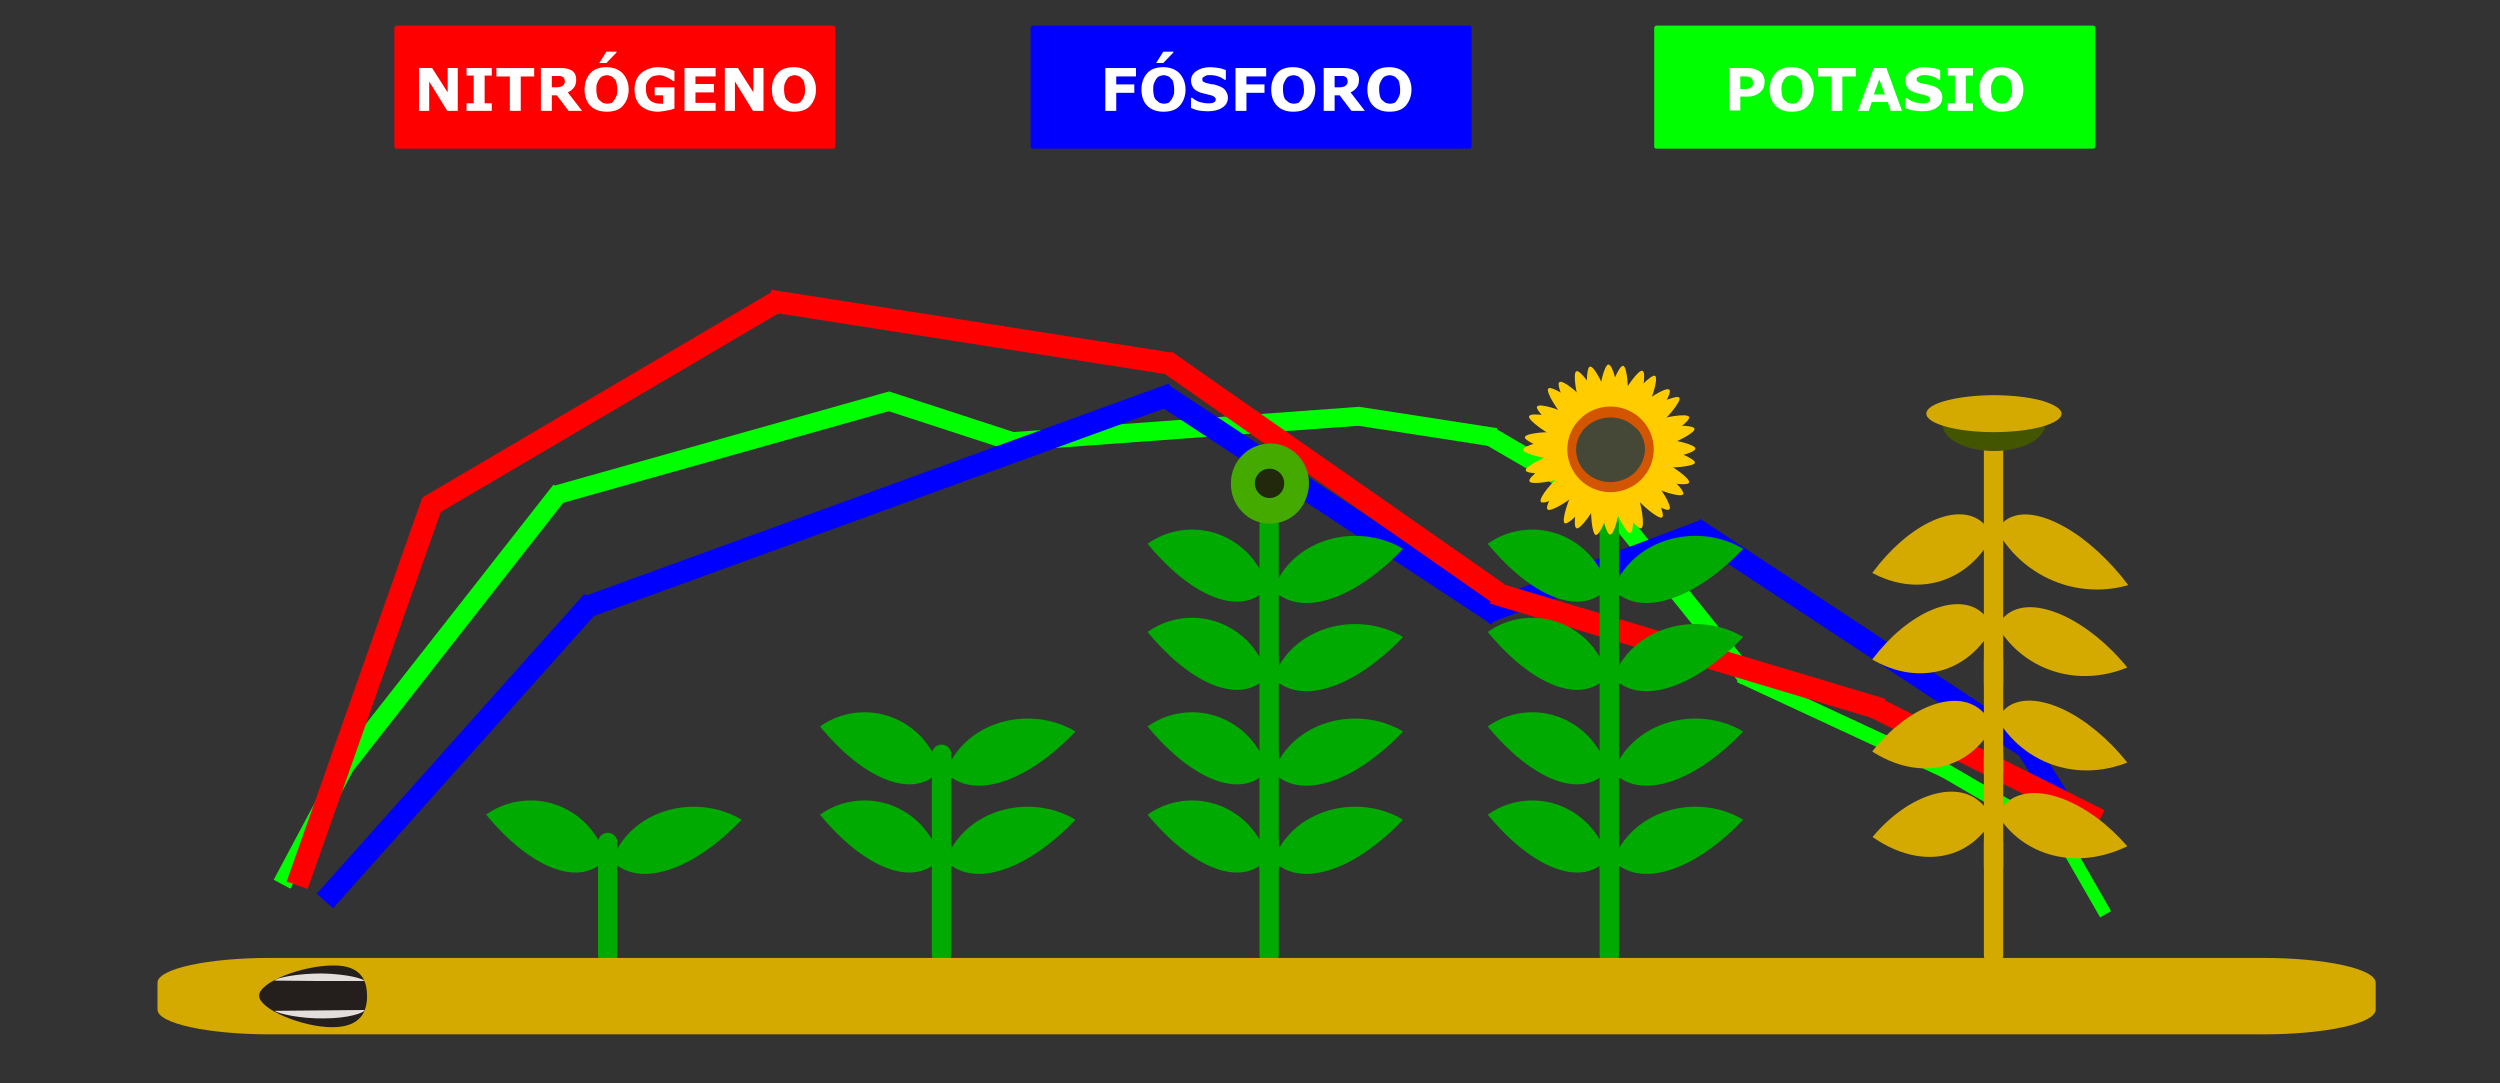 <?xml version="1.0" encoding="utf-8"?>
<!-- Generator: Adobe Illustrator 22.0.0, SVG Export Plug-In . SVG Version: 6.00 Build 0)  -->
<svg version="1.1" id="Capa_1" xmlns="http://www.w3.org/2000/svg" xmlns:xlink="http://www.w3.org/1999/xlink" x="0px" y="0px"
	 viewBox="0 0 595.3 257.9" style="enable-background:new 0 0 595.3 257.9;" xml:space="preserve">
<rect x="0" y="0" width="595.3" height="257.9" fill="#333333" stroke="none"/>
<style type="text/css">
	.st0{fill:#00FF00;}
	.st1{fill:#0000FF;}
	.st2{fill:#FF0000;}
	.st3{clip-path:url(#SVGID_2_);}
	.st4{clip-path:url(#SVGID_4_);}
	.st5{clip-path:url(#SVGID_6_);fill:#D4AA00;}
	.st6{clip-path:url(#SVGID_8_);}
	.st7{clip-path:url(#SVGID_10_);}
	.st8{clip-path:url(#SVGID_12_);fill:#D4AA00;}
	.st9{fill:#D4AA00;}
	.st10{clip-path:url(#SVGID_14_);}
	.st11{clip-path:url(#SVGID_16_);}
	.st12{clip-path:url(#SVGID_18_);fill:#D4AA00;}
	.st13{clip-path:url(#SVGID_20_);}
	.st14{clip-path:url(#SVGID_22_);}
	.st15{clip-path:url(#SVGID_24_);fill:#D4AA00;}
	.st16{clip-path:url(#SVGID_26_);}
	.st17{clip-path:url(#SVGID_28_);}
	.st18{clip-path:url(#SVGID_30_);fill:#D4AA00;}
	.st19{clip-path:url(#SVGID_32_);}
	.st20{clip-path:url(#SVGID_34_);}
	.st21{clip-path:url(#SVGID_36_);fill:#D4AA00;}
	.st22{clip-path:url(#SVGID_38_);}
	.st23{clip-path:url(#SVGID_40_);}
	.st24{clip-path:url(#SVGID_42_);fill:#D4AA00;}
	.st25{clip-path:url(#SVGID_44_);}
	.st26{clip-path:url(#SVGID_46_);}
	.st27{clip-path:url(#SVGID_48_);fill:#D4AA00;}
	.st28{clip-path:url(#SVGID_50_);}
	.st29{clip-path:url(#SVGID_52_);}
	.st30{clip-path:url(#SVGID_54_);fill:#00AA00;}
	.st31{clip-path:url(#SVGID_56_);}
	.st32{clip-path:url(#SVGID_58_);}
	.st33{clip-path:url(#SVGID_60_);fill:#00AA00;}
	.st34{fill:#00AA00;}
	.st35{clip-path:url(#SVGID_62_);}
	.st36{clip-path:url(#SVGID_64_);}
	.st37{clip-path:url(#SVGID_66_);fill:#00AA00;}
	.st38{clip-path:url(#SVGID_68_);}
	.st39{clip-path:url(#SVGID_70_);}
	.st40{clip-path:url(#SVGID_72_);fill:#00AA00;}
	.st41{clip-path:url(#SVGID_74_);}
	.st42{clip-path:url(#SVGID_76_);}
	.st43{clip-path:url(#SVGID_78_);fill:#00AA00;}
	.st44{clip-path:url(#SVGID_80_);}
	.st45{clip-path:url(#SVGID_82_);}
	.st46{clip-path:url(#SVGID_84_);fill:#00AA00;}
	.st47{clip-path:url(#SVGID_86_);}
	.st48{clip-path:url(#SVGID_88_);}
	.st49{clip-path:url(#SVGID_90_);fill:#00AA00;}
	.st50{clip-path:url(#SVGID_92_);}
	.st51{clip-path:url(#SVGID_94_);}
	.st52{clip-path:url(#SVGID_96_);fill:#00AA00;}
	.st53{clip-path:url(#SVGID_98_);}
	.st54{clip-path:url(#SVGID_100_);}
	.st55{clip-path:url(#SVGID_102_);fill:#00AA00;}
	.st56{clip-path:url(#SVGID_104_);}
	.st57{clip-path:url(#SVGID_106_);}
	.st58{clip-path:url(#SVGID_108_);fill:#00AA00;}
	.st59{clip-path:url(#SVGID_110_);}
	.st60{clip-path:url(#SVGID_112_);}
	.st61{clip-path:url(#SVGID_114_);fill:#00AA00;}
	.st62{clip-path:url(#SVGID_116_);}
	.st63{clip-path:url(#SVGID_118_);}
	.st64{clip-path:url(#SVGID_120_);fill:#00AA00;}
	.st65{clip-path:url(#SVGID_122_);}
	.st66{clip-path:url(#SVGID_124_);}
	.st67{clip-path:url(#SVGID_126_);fill:#00AA00;}
	.st68{clip-path:url(#SVGID_128_);}
	.st69{clip-path:url(#SVGID_130_);}
	.st70{clip-path:url(#SVGID_132_);fill:#00AA00;}
	.st71{clip-path:url(#SVGID_134_);}
	.st72{clip-path:url(#SVGID_136_);}
	.st73{clip-path:url(#SVGID_138_);fill:#00AA00;}
	.st74{clip-path:url(#SVGID_140_);}
	.st75{clip-path:url(#SVGID_142_);}
	.st76{clip-path:url(#SVGID_144_);fill:#00AA00;}
	.st77{clip-path:url(#SVGID_146_);}
	.st78{clip-path:url(#SVGID_148_);}
	.st79{clip-path:url(#SVGID_150_);fill:#00AA00;}
	.st80{clip-path:url(#SVGID_152_);}
	.st81{clip-path:url(#SVGID_154_);}
	.st82{clip-path:url(#SVGID_156_);fill:#00AA00;}
	.st83{clip-path:url(#SVGID_158_);}
	.st84{clip-path:url(#SVGID_160_);}
	.st85{clip-path:url(#SVGID_162_);fill:#00AA00;}
	.st86{clip-path:url(#SVGID_164_);}
	.st87{clip-path:url(#SVGID_166_);}
	.st88{clip-path:url(#SVGID_168_);fill:#00AA00;}
	.st89{clip-path:url(#SVGID_170_);}
	.st90{clip-path:url(#SVGID_172_);}
	.st91{clip-path:url(#SVGID_174_);fill:#00AA00;}
	.st92{clip-path:url(#SVGID_176_);}
	.st93{clip-path:url(#SVGID_178_);}
	.st94{clip-path:url(#SVGID_180_);fill:#00AA00;}
	.st95{fill:#44AA00;}
	.st96{fill:#22280B;}
	.st97{fill:#FFCC00;}
	.st98{fill:#D45500;}
	.st99{fill:#454837;}
	.st100{fill:#241F1C;}
	.st101{fill:#E3DEDB;}
	.st102{fill:#445500;}
	.st103{fill:#FFFFFF;}
</style>
<rect x="58.5" y="193.8" transform="matrix(0.47 -0.882 0.882 0.47 -133.256 170.006)" class="st0" width="33" height="4.5"/>
<rect x="66.6" y="147.2" transform="matrix(0.617 -0.787 0.787 0.617 -76.233 142.148)" class="st0" width="82.8" height="4.5"/>
<rect x="130.7" y="104.4" transform="matrix(0.963 -0.271 0.271 0.963 -22.463 50.613)" class="st0" width="82.8" height="4.5"/>
<rect x="224.2" y="83.9" transform="matrix(0.31 -0.951 0.951 0.31 60.888 284.653)" class="st0" width="4.5" height="33"/>
<rect x="241.4" y="99.9" transform="matrix(0.997 -7.288992e-02 7.288992e-02 0.997 -6.696 20.881)" class="st0" width="82.8" height="4.5"/>
<rect x="337.5" y="85" transform="matrix(0.153 -0.988 0.988 0.153 187.575 421.793)" class="st0" width="4.5" height="33"/>
<rect x="366.7" y="95.5" transform="matrix(0.503 -0.864 0.864 0.503 86.507 374.512)" class="st0" width="4.5" height="33"/>
<rect x="397" y="113.4" transform="matrix(0.779 -0.627 0.627 0.779 4.927605e-02 281.243)" class="st0" width="4.5" height="54.3"/>
<rect x="437.1" y="145" transform="matrix(0.421 -0.907 0.907 0.421 98.061 497.826)" class="st0" width="3.5" height="54.3"/>
<rect x="475" y="174.7" transform="matrix(0.503 -0.864 0.864 0.503 71.796 507.173)" class="st0" width="3.5" height="33"/>
<rect x="494.5" y="197.3" transform="matrix(0.867 -0.498 0.498 0.867 -37.91 274.489)" class="st0" width="3" height="22.1"/>
<rect x="61.4" y="176.3" transform="matrix(0.666 -0.746 0.746 0.666 -96.989 141.197)" class="st1" width="95.7" height="5.2"/>
<rect x="135.3" y="116.6" transform="matrix(0.94 -0.342 0.342 0.94 -28.112 78.71)" class="st1" width="148.3" height="5.2"/>
<rect x="314" y="72.2" transform="matrix(0.55 -0.835 0.835 0.55 42.249 318.521)" class="st1" width="5.3" height="95.7"/>
<rect x="351.8" y="133.4" transform="matrix(0.935 -0.354 0.354 0.935 -23.565 143.431)" class="st1" width="56.2" height="5.2"/>
<rect x="440.7" y="104.1" transform="matrix(0.55 -0.835 0.835 0.55 72.695 438.754)" class="st1" width="5.3" height="95.7"/>
<rect x="485.2" y="175" transform="matrix(0.85 -0.527 0.527 0.85 -25.118 284.86)" class="st1" width="5.2" height="23.2"/>
<rect x="38.5" y="162.5" transform="matrix(0.333 -0.943 0.943 0.333 -97.795 192.111)" class="st2" width="96.8" height="5.3"/>
<rect x="95.2" y="93.6" transform="matrix(0.862 -0.507 0.507 0.862 -28.953 86.05)" class="st2" width="96.7" height="5.2"/>
<rect x="228.5" y="30.9" transform="matrix(0.155 -0.988 0.988 0.155 116.906 295.208)" class="st2" width="5.3" height="96.7"/>
<rect x="314.4" y="65.3" transform="matrix(0.573 -0.82 0.82 0.573 42.226 308.434)" class="st2" width="5.3" height="96.7"/>
<rect x="399.2" y="106.7" transform="matrix(0.287 -0.958 0.958 0.287 137.988 495.53)" class="st2" width="5.3" height="96.7"/>
<rect x="470.7" y="151.6" transform="matrix(0.447 -0.894 0.894 0.447 99.224 523.785)" class="st2" width="5.2" height="60"/>
<g>
	<defs>
		<rect id="SVGID_1_" x="474" y="188" width="42" height="44"/>
	</defs>
	<clipPath id="SVGID_2_">
		<use xlink:href="#SVGID_1_"  style="overflow:visible;"/>
	</clipPath>
	<g class="st3">
		<defs>
			<path id="SVGID_3_" d="M515.6,221.7c0,10.1-9.1,13.1-20.4,6.9c-11.3-6.3-20.4-19.5-20.4-29.6c0-4.8,2.1-8.3,6-9.6
				c3.8-1.3,9-0.3,14.4,2.7c5.4,3,10.6,7.8,14.4,13.4C513.4,211,515.6,216.8,515.6,221.7z"/>
		</defs>
		<clipPath id="SVGID_4_">
			<use xlink:href="#SVGID_3_"  style="overflow:visible;"/>
		</clipPath>
		<g class="st4">
			<defs>
				<rect id="SVGID_5_" x="471" y="147" width="55" height="58"/>
			</defs>
			<clipPath id="SVGID_6_">
				<use xlink:href="#SVGID_5_"  style="overflow:visible;"/>
			</clipPath>
			<path class="st5" d="M524.8,165.1c3.4,14.7-5.6,31.3-20,37.2c-14.4,5.9-28.9-1.2-32.2-15.8c-3.4-14.6,5.6-31.3,20-37.2
				C507,143.3,521.4,150.4,524.8,165.1z"/>
		</g>
	</g>
</g>
<g>
	<defs>
		<rect id="SVGID_7_" x="437" y="188" width="39" height="44"/>
	</defs>
	<clipPath id="SVGID_8_">
		<use xlink:href="#SVGID_7_"  style="overflow:visible;"/>
	</clipPath>
	<g class="st6">
		<defs>
			<path id="SVGID_9_" d="M437.4,219.6c0,10.7,8.5,15.2,18.9,10c10.4-5.2,18.9-18.2,18.9-28.9c0-5.2-2-9.1-5.5-11
				c-3.5-1.9-8.3-1.5-13.3,1c-5,2.5-9.8,7-13.3,12.4C439.4,208.5,437.4,214.4,437.4,219.6z"/>
		</defs>
		<clipPath id="SVGID_10_">
			<use xlink:href="#SVGID_9_"  style="overflow:visible;"/>
		</clipPath>
		<g class="st7">
			<defs>
				<rect id="SVGID_11_" x="428" y="141" width="50" height="64"/>
			</defs>
			<clipPath id="SVGID_12_">
				<use xlink:href="#SVGID_11_"  style="overflow:visible;"/>
			</clipPath>
			<path class="st8" d="M428.9,158c-3.1,15.2,5.2,34.1,18.5,42.3c13.3,8.2,26.7,2.5,29.8-12.7c3.1-15.2-5.2-34.1-18.5-42.3
				C445.3,137.1,432,142.8,428.9,158z"/>
		</g>
	</g>
</g>
<path class="st9" d="M474.7,198.3L474.7,198.3c1.3,0,2.3,1,2.3,2.3v26.8c0,1.3-1,2.3-2.3,2.3h0c-1.3,0-2.3-1-2.3-2.3v-26.8
	C472.4,199.4,473.4,198.3,474.7,198.3z"/>
<g>
	<defs>
		<rect id="SVGID_13_" x="474" y="166" width="42" height="46"/>
	</defs>
	<clipPath id="SVGID_14_">
		<use xlink:href="#SVGID_13_"  style="overflow:visible;"/>
	</clipPath>
	<g class="st10">
		<defs>
			<path id="SVGID_15_" d="M515.6,202.6c0,10.1-9.1,12.3-20.4,5c-11.3-7.3-20.4-21.4-20.4-31.5c0-4.8,2.1-8.1,6-9
				c3.8-0.9,9,0.5,14.4,4c5.4,3.5,10.6,8.8,14.4,14.7C513.4,191.7,515.6,197.7,515.6,202.6z"/>
		</defs>
		<clipPath id="SVGID_16_">
			<use xlink:href="#SVGID_15_"  style="overflow:visible;"/>
		</clipPath>
		<g class="st11">
			<defs>
				<rect id="SVGID_17_" x="471" y="126" width="55" height="58"/>
			</defs>
			<clipPath id="SVGID_18_">
				<use xlink:href="#SVGID_17_"  style="overflow:visible;"/>
			</clipPath>
			<path class="st12" d="M524.8,146.8c3.4,15-5.6,30.8-20,35.4c-14.4,4.6-28.9-3.8-32.2-18.8c-3.4-15,5.6-30.8,20-35.4
				C507,123.4,521.4,131.9,524.8,146.8z"/>
		</g>
	</g>
</g>
<g>
	<defs>
		<rect id="SVGID_19_" x="437" y="166" width="39" height="46"/>
	</defs>
	<clipPath id="SVGID_20_">
		<use xlink:href="#SVGID_19_"  style="overflow:visible;"/>
	</clipPath>
	<g class="st13">
		<defs>
			<path id="SVGID_21_" d="M437.4,199.7c0,10.7,8.5,14.7,18.9,8.8c10.4-5.9,18.9-19.3,18.9-30.1c0-5.2-2-9-5.5-10.6
				c-3.5-1.7-8.3-1-13.3,1.8c-5,2.8-9.8,7.6-13.3,13.2C439.4,188.5,437.4,194.6,437.4,199.7z"/>
		</defs>
		<clipPath id="SVGID_22_">
			<use xlink:href="#SVGID_21_"  style="overflow:visible;"/>
		</clipPath>
		<g class="st14">
			<defs>
				<rect id="SVGID_23_" x="428" y="121" width="50" height="62"/>
			</defs>
			<clipPath id="SVGID_24_">
				<use xlink:href="#SVGID_23_"  style="overflow:visible;"/>
			</clipPath>
			<path class="st15" d="M428.9,138.7c-3.1,15.4,5.2,33.8,18.5,41.2c13.3,7.4,26.7,0.9,29.8-14.5c3.1-15.4-5.2-33.8-18.5-41.2
				C445.3,116.8,432,123.3,428.9,138.7z"/>
		</g>
	</g>
</g>
<path class="st9" d="M474.7,177.3L474.7,177.3c1.3,0,2.3,1,2.3,2.3v26.8c0,1.3-1,2.3-2.3,2.3h0c-1.3,0-2.3-1-2.3-2.3v-26.8
	C472.4,178.4,473.4,177.3,474.7,177.3z"/>
<g>
	<defs>
		<rect id="SVGID_25_" x="474" y="144" width="42" height="46"/>
	</defs>
	<clipPath id="SVGID_26_">
		<use xlink:href="#SVGID_25_"  style="overflow:visible;"/>
	</clipPath>
	<g class="st16">
		<defs>
			<path id="SVGID_27_" d="M515.6,179.7c0,10.1-9.1,12.5-20.4,5.4c-11.3-7.1-20.4-21-20.4-31.1c0-4.8,2.1-8.1,6-9.1
				c3.8-1,9,0.4,14.4,3.8c5.4,3.4,10.6,8.6,14.4,14.4C513.4,168.9,515.6,174.9,515.6,179.7z"/>
		</defs>
		<clipPath id="SVGID_28_">
			<use xlink:href="#SVGID_27_"  style="overflow:visible;"/>
		</clipPath>
		<g class="st17">
			<defs>
				<rect id="SVGID_29_" x="471" y="104" width="55" height="57"/>
			</defs>
			<clipPath id="SVGID_30_">
				<use xlink:href="#SVGID_29_"  style="overflow:visible;"/>
			</clipPath>
			<path class="st18" d="M524.8,123.8c3.4,14.9-5.6,30.9-20,35.8c-14.4,4.8-28.9-3.3-32.2-18.2c-3.4-14.9,5.6-30.9,20-35.8
				C507,100.7,521.4,108.9,524.8,123.8z"/>
		</g>
	</g>
</g>
<g>
	<defs>
		<rect id="SVGID_31_" x="437" y="143" width="39" height="47"/>
	</defs>
	<clipPath id="SVGID_32_">
		<use xlink:href="#SVGID_31_"  style="overflow:visible;"/>
	</clipPath>
	<g class="st19">
		<defs>
			<path id="SVGID_33_" d="M437.4,178.3c0,10.7,8.5,14.2,18.9,7.7c10.4-6.5,18.9-20.4,18.9-31.2c0-5.2-2-8.9-5.5-10.3
				c-3.5-1.4-8.3-0.5-13.3,2.6c-5,3.1-9.8,8.1-13.3,14C439.4,167,437.4,173.2,437.4,178.3z"/>
		</defs>
		<clipPath id="SVGID_34_">
			<use xlink:href="#SVGID_33_"  style="overflow:visible;"/>
		</clipPath>
		<g class="st20">
			<defs>
				<rect id="SVGID_35_" x="428" y="99" width="50" height="62"/>
			</defs>
			<clipPath id="SVGID_36_">
				<use xlink:href="#SVGID_35_"  style="overflow:visible;"/>
			</clipPath>
			<path class="st21" d="M428.9,117.8c-3.1,15.6,5.2,33.5,18.5,40.1c13.3,6.6,26.7-0.7,29.8-16.3c3.1-15.6-5.2-33.5-18.5-40.1
				C445.3,94.9,432,102.2,428.9,117.8z"/>
		</g>
	</g>
</g>
<path class="st9" d="M474.7,154.8L474.7,154.8c1.3,0,2.3,1,2.3,2.3v26.8c0,1.3-1,2.3-2.3,2.3h0c-1.3,0-2.3-1-2.3-2.3v-26.8
	C472.4,155.9,473.4,154.8,474.7,154.8z"/>
<g>
	<defs>
		<rect id="SVGID_37_" x="474" y="122" width="42" height="48"/>
	</defs>
	<clipPath id="SVGID_38_">
		<use xlink:href="#SVGID_37_"  style="overflow:visible;"/>
	</clipPath>
	<g class="st22">
		<defs>
			<path id="SVGID_39_" d="M515.3,160.8c-0.3,9.9-9.6,11.2-20.9,2.9c-11.3-8.3-20.2-23-19.9-32.8c0.1-4.7,2.4-7.7,6.3-8.3
				c3.9-0.6,9.2,1.4,14.6,5.3c5.4,4,10.6,9.6,14.3,15.8C513.4,149.9,515.4,156,515.3,160.8z"/>
		</defs>
		<clipPath id="SVGID_40_">
			<use xlink:href="#SVGID_39_"  style="overflow:visible;"/>
		</clipPath>
		<g class="st23">
			<defs>
				<rect id="SVGID_41_" x="472" y="84" width="55" height="57"/>
			</defs>
			<clipPath id="SVGID_42_">
				<use xlink:href="#SVGID_41_"  style="overflow:visible;"/>
			</clipPath>
			<path class="st24" d="M526.2,107c3,15-6.5,29.7-21.3,32.8c-14.8,3.1-29.3-6.5-32.3-21.5c-3-15,6.5-29.7,21.3-32.8
				C508.7,82.4,523.2,92,526.2,107z"/>
		</g>
	</g>
</g>
<g>
	<defs>
		<rect id="SVGID_43_" x="437" y="122" width="39" height="47"/>
	</defs>
	<clipPath id="SVGID_44_">
		<use xlink:href="#SVGID_43_"  style="overflow:visible;"/>
	</clipPath>
	<g class="st25">
		<defs>
			<path id="SVGID_45_" d="M437.4,158.1c0,10.7,8.5,13.9,18.9,6.9c10.4-6.9,18.9-21.2,18.9-31.9c0-5.2-2-8.8-5.5-10.1
				c-3.5-1.3-8.3-0.2-13.3,3.1c-5,3.3-9.8,8.5-13.3,14.5C439.4,146.7,437.4,152.9,437.4,158.1z"/>
		</defs>
		<clipPath id="SVGID_46_">
			<use xlink:href="#SVGID_45_"  style="overflow:visible;"/>
		</clipPath>
		<g class="st26">
			<defs>
				<rect id="SVGID_47_" x="428" y="78" width="50" height="62"/>
			</defs>
			<clipPath id="SVGID_48_">
				<use xlink:href="#SVGID_47_"  style="overflow:visible;"/>
			</clipPath>
			<path class="st27" d="M428.9,97.9c-3.1,15.7,5.2,33.3,18.5,39.3s26.7-1.8,29.8-17.5c3.1-15.7-5.2-33.3-18.5-39.3
				C445.3,74.4,432,82.2,428.9,97.9z"/>
		</g>
	</g>
</g>
<path class="st9" d="M474.7,104.4c1.3,0,2.3,1,2.3,2.3v56.2c0,1.3-1,2.3-2.3,2.3c-1.3,0-2.3-1-2.3-2.3v-56.2
	C472.4,105.5,473.4,104.4,474.7,104.4z"/>
<g>
	<defs>
		<rect id="SVGID_49_" x="383" y="192" width="42" height="37"/>
	</defs>
	<clipPath id="SVGID_50_">
		<use xlink:href="#SVGID_49_"  style="overflow:visible;"/>
	</clipPath>
	<g class="st28">
		<defs>
			<path id="SVGID_51_" d="M424.1,210.3c0,10.1-9.1,18.2-20.4,18.2c-11.3,0-20.4-8.2-20.4-18.2c0-4.8,2.1-9.5,6-12.9
				c3.8-3.4,9-5.3,14.4-5.3c5.4,0,10.6,1.9,14.4,5.3C421.9,200.8,424.1,205.5,424.1,210.3z"/>
		</defs>
		<clipPath id="SVGID_52_">
			<use xlink:href="#SVGID_51_"  style="overflow:visible;"/>
		</clipPath>
		<g class="st29">
			<defs>
				<rect id="SVGID_53_" x="380" y="139" width="55" height="70"/>
			</defs>
			<clipPath id="SVGID_54_">
				<use xlink:href="#SVGID_53_"  style="overflow:visible;"/>
			</clipPath>
			<path class="st30" d="M433.3,148.6c3.4,12.8-5.6,34.4-20,48.4c-14.4,13.9-28.8,14.9-32.2,2.1c-3.4-12.8,5.6-34.4,20-48.4
				C415.5,136.8,429.9,135.8,433.3,148.6z"/>
		</g>
	</g>
</g>
<g>
	<defs>
		<rect id="SVGID_55_" x="345" y="190" width="39" height="40"/>
	</defs>
	<clipPath id="SVGID_56_">
		<use xlink:href="#SVGID_55_"  style="overflow:visible;"/>
	</clipPath>
	<g class="st31">
		<defs>
			<path id="SVGID_57_" d="M345.9,210.1c0,10.7,8.5,19.4,18.9,19.4c10.4,0,18.9-8.7,18.9-19.4c0-5.2-2-10.1-5.5-13.8
				c-3.5-3.6-8.3-5.7-13.3-5.7c-5,0-9.8,2-13.3,5.7C347.9,200,345.9,204.9,345.9,210.1z"/>
		</defs>
		<clipPath id="SVGID_58_">
			<use xlink:href="#SVGID_57_"  style="overflow:visible;"/>
		</clipPath>
		<g class="st32">
			<defs>
				<rect id="SVGID_59_" x="336" y="134" width="51" height="74"/>
			</defs>
			<clipPath id="SVGID_60_">
				<use xlink:href="#SVGID_59_"  style="overflow:visible;"/>
			</clipPath>
			<path class="st33" d="M337.4,144.3c-3.1,13.6,5.2,36.7,18.5,51.6s26.7,15.9,29.8,2.3c3.1-13.6-5.2-36.7-18.5-51.6
				C353.8,131.7,340.5,130.6,337.4,144.3z"/>
		</g>
	</g>
</g>
<path class="st34" d="M383.2,198.3c1.3,0,2.3,1,2.3,2.3v26.8c0,1.3-1,2.3-2.3,2.3c-1.3,0-2.3-1-2.3-2.3v-26.8
	C380.9,199.4,381.9,198.3,383.2,198.3z"/>
<g>
	<defs>
		<rect id="SVGID_61_" x="383" y="171" width="42" height="37"/>
	</defs>
	<clipPath id="SVGID_62_">
		<use xlink:href="#SVGID_61_"  style="overflow:visible;"/>
	</clipPath>
	<g class="st35">
		<defs>
			<path id="SVGID_63_" d="M424.1,189.3c0,10.1-9.1,18.2-20.4,18.2c-11.3,0-20.4-8.2-20.4-18.2c0-4.8,2.1-9.5,6-12.9
				c3.8-3.4,9-5.3,14.4-5.3c5.4,0,10.6,1.9,14.4,5.3C421.9,179.8,424.1,184.5,424.1,189.3z"/>
		</defs>
		<clipPath id="SVGID_64_">
			<use xlink:href="#SVGID_63_"  style="overflow:visible;"/>
		</clipPath>
		<g class="st36">
			<defs>
				<rect id="SVGID_65_" x="380" y="118" width="55" height="70"/>
			</defs>
			<clipPath id="SVGID_66_">
				<use xlink:href="#SVGID_65_"  style="overflow:visible;"/>
			</clipPath>
			<path class="st37" d="M433.3,127.6c3.4,12.8-5.6,34.4-20,48.4c-14.4,13.9-28.8,14.9-32.2,2.1c-3.4-12.8,5.6-34.4,20-48.4
				C415.5,115.8,429.9,114.8,433.3,127.6z"/>
		</g>
	</g>
</g>
<g>
	<defs>
		<rect id="SVGID_67_" x="345" y="169" width="39" height="40"/>
	</defs>
	<clipPath id="SVGID_68_">
		<use xlink:href="#SVGID_67_"  style="overflow:visible;"/>
	</clipPath>
	<g class="st38">
		<defs>
			<path id="SVGID_69_" d="M345.9,189.1c0,10.7,8.5,19.4,18.9,19.4c10.4,0,18.9-8.7,18.9-19.4c0-5.2-2-10.1-5.5-13.8
				c-3.5-3.6-8.3-5.7-13.3-5.7c-5,0-9.8,2-13.3,5.7C347.9,179,345.9,183.9,345.9,189.1z"/>
		</defs>
		<clipPath id="SVGID_70_">
			<use xlink:href="#SVGID_69_"  style="overflow:visible;"/>
		</clipPath>
		<g class="st39">
			<defs>
				<rect id="SVGID_71_" x="336" y="113" width="51" height="74"/>
			</defs>
			<clipPath id="SVGID_72_">
				<use xlink:href="#SVGID_71_"  style="overflow:visible;"/>
			</clipPath>
			<path class="st40" d="M337.4,123.3c-3.1,13.6,5.2,36.7,18.5,51.6s26.7,15.9,29.8,2.3c3.1-13.6-5.2-36.7-18.5-51.6
				C353.8,110.7,340.5,109.6,337.4,123.3z"/>
		</g>
	</g>
</g>
<path class="st34" d="M383.2,177.3c1.3,0,2.3,1,2.3,2.3v26.8c0,1.3-1,2.3-2.3,2.3c-1.3,0-2.3-1-2.3-2.3v-26.8
	C380.9,178.4,381.9,177.3,383.2,177.3z"/>
<g>
	<defs>
		<rect id="SVGID_73_" x="383" y="148" width="42" height="38"/>
	</defs>
	<clipPath id="SVGID_74_">
		<use xlink:href="#SVGID_73_"  style="overflow:visible;"/>
	</clipPath>
	<g class="st41">
		<defs>
			<path id="SVGID_75_" d="M424.1,166.8c0,10.1-9.1,18.2-20.4,18.2c-11.3,0-20.4-8.2-20.4-18.2c0-4.8,2.1-9.5,6-12.9
				c3.8-3.4,9-5.3,14.4-5.3c5.4,0,10.6,1.9,14.4,5.3C421.9,157.3,424.1,162,424.1,166.8z"/>
		</defs>
		<clipPath id="SVGID_76_">
			<use xlink:href="#SVGID_75_"  style="overflow:visible;"/>
		</clipPath>
		<g class="st42">
			<defs>
				<rect id="SVGID_77_" x="380" y="96" width="55" height="69"/>
			</defs>
			<clipPath id="SVGID_78_">
				<use xlink:href="#SVGID_77_"  style="overflow:visible;"/>
			</clipPath>
			<path class="st43" d="M433.3,105.1c3.4,12.8-5.6,34.4-20,48.4c-14.4,13.9-28.8,14.9-32.2,2.1c-3.4-12.8,5.6-34.4,20-48.4
				C415.5,93.3,429.9,92.3,433.3,105.1z"/>
		</g>
	</g>
</g>
<g>
	<defs>
		<rect id="SVGID_79_" x="345" y="147" width="39" height="40"/>
	</defs>
	<clipPath id="SVGID_80_">
		<use xlink:href="#SVGID_79_"  style="overflow:visible;"/>
	</clipPath>
	<g class="st44">
		<defs>
			<path id="SVGID_81_" d="M345.9,166.6c0,10.7,8.5,19.4,18.9,19.4c10.4,0,18.9-8.7,18.9-19.4c0-5.2-2-10.1-5.5-13.8
				c-3.5-3.6-8.3-5.7-13.3-5.7c-5,0-9.8,2-13.3,5.7C347.9,156.5,345.9,161.4,345.9,166.6z"/>
		</defs>
		<clipPath id="SVGID_82_">
			<use xlink:href="#SVGID_81_"  style="overflow:visible;"/>
		</clipPath>
		<g class="st45">
			<defs>
				<rect id="SVGID_83_" x="336" y="91" width="51" height="74"/>
			</defs>
			<clipPath id="SVGID_84_">
				<use xlink:href="#SVGID_83_"  style="overflow:visible;"/>
			</clipPath>
			<path class="st46" d="M337.4,100.8c-3.1,13.6,5.2,36.7,18.5,51.6s26.7,15.9,29.8,2.3c3.1-13.6-5.2-36.7-18.5-51.6
				C353.8,88.2,340.5,87.1,337.4,100.8z"/>
		</g>
	</g>
</g>
<path class="st34" d="M383.2,154.8c1.3,0,2.3,1,2.3,2.3v26.8c0,1.3-1,2.3-2.3,2.3c-1.3,0-2.3-1-2.3-2.3v-26.8
	C380.9,155.9,381.9,154.8,383.2,154.8z"/>
<g>
	<defs>
		<rect id="SVGID_85_" x="383" y="127" width="42" height="38"/>
	</defs>
	<clipPath id="SVGID_86_">
		<use xlink:href="#SVGID_85_"  style="overflow:visible;"/>
	</clipPath>
	<g class="st47">
		<defs>
			<path id="SVGID_87_" d="M424.1,145.8c0,10.1-9.1,18.2-20.4,18.2c-11.3,0-20.4-8.2-20.4-18.2c0-4.8,2.1-9.5,6-12.9
				c3.8-3.4,9-5.3,14.4-5.3c5.4,0,10.6,1.9,14.4,5.3C421.9,136.3,424.1,141,424.1,145.8z"/>
		</defs>
		<clipPath id="SVGID_88_">
			<use xlink:href="#SVGID_87_"  style="overflow:visible;"/>
		</clipPath>
		<g class="st48">
			<defs>
				<rect id="SVGID_89_" x="380" y="75" width="55" height="69"/>
			</defs>
			<clipPath id="SVGID_90_">
				<use xlink:href="#SVGID_89_"  style="overflow:visible;"/>
			</clipPath>
			<path class="st49" d="M433.3,84.1c3.4,12.8-5.6,34.4-20,48.4c-14.4,13.9-28.8,14.9-32.2,2.1c-3.4-12.8,5.6-34.4,20-48.4
				C415.5,72.3,429.9,71.3,433.3,84.1z"/>
		</g>
	</g>
</g>
<g>
	<defs>
		<rect id="SVGID_91_" x="345" y="126" width="39" height="40"/>
	</defs>
	<clipPath id="SVGID_92_">
		<use xlink:href="#SVGID_91_"  style="overflow:visible;"/>
	</clipPath>
	<g class="st50">
		<defs>
			<path id="SVGID_93_" d="M345.9,145.6c0,10.7,8.5,19.4,18.9,19.4c10.4,0,18.9-8.7,18.9-19.4c0-5.2-2-10.1-5.5-13.8
				c-3.5-3.6-8.3-5.7-13.3-5.7c-5,0-9.8,2-13.3,5.7C347.9,135.5,345.9,140.4,345.9,145.6z"/>
		</defs>
		<clipPath id="SVGID_94_">
			<use xlink:href="#SVGID_93_"  style="overflow:visible;"/>
		</clipPath>
		<g class="st51">
			<defs>
				<rect id="SVGID_95_" x="336" y="70" width="51" height="74"/>
			</defs>
			<clipPath id="SVGID_96_">
				<use xlink:href="#SVGID_95_"  style="overflow:visible;"/>
			</clipPath>
			<path class="st52" d="M337.4,79.8c-3.1,13.6,5.2,36.7,18.5,51.6s26.7,15.9,29.8,2.3c3.1-13.6-5.2-36.7-18.5-51.6
				C353.8,67.2,340.5,66.1,337.4,79.8z"/>
		</g>
	</g>
</g>
<path class="st34" d="M383.2,121.8c1.3,0,2.3,1.4,2.3,3.2v37c0,1.8-1,3.2-2.3,3.2c-1.3,0-2.3-1.4-2.3-3.2v-37
	C380.9,123.3,381.9,121.8,383.2,121.8z"/>
<g>
	<defs>
		<rect id="SVGID_97_" x="144" y="192" width="42" height="37"/>
	</defs>
	<clipPath id="SVGID_98_">
		<use xlink:href="#SVGID_97_"  style="overflow:visible;"/>
	</clipPath>
	<g class="st53">
		<defs>
			<path id="SVGID_99_" d="M185.6,210.3c0,10.1-9.1,18.2-20.4,18.2c-11.3,0-20.4-8.2-20.4-18.2c0-4.8,2.2-9.5,6-12.9
				c3.8-3.4,9-5.3,14.4-5.3s10.6,1.9,14.4,5.3C183.4,200.8,185.6,205.5,185.6,210.3z"/>
		</defs>
		<clipPath id="SVGID_100_">
			<use xlink:href="#SVGID_99_"  style="overflow:visible;"/>
		</clipPath>
		<g class="st54">
			<defs>
				<rect id="SVGID_101_" x="141" y="139" width="55" height="70"/>
			</defs>
			<clipPath id="SVGID_102_">
				<use xlink:href="#SVGID_101_"  style="overflow:visible;"/>
			</clipPath>
			<path class="st55" d="M194.8,148.6c3.4,12.8-5.6,34.4-20,48.4c-14.4,13.9-28.8,14.9-32.2,2.1c-3.4-12.8,5.6-34.4,20-48.4
				C177,136.8,191.4,135.8,194.8,148.6z"/>
		</g>
	</g>
</g>
<g>
	<defs>
		<rect id="SVGID_103_" x="107" y="190" width="39" height="40"/>
	</defs>
	<clipPath id="SVGID_104_">
		<use xlink:href="#SVGID_103_"  style="overflow:visible;"/>
	</clipPath>
	<g class="st56">
		<defs>
			<path id="SVGID_105_" d="M107.4,210.1c0,10.7,8.5,19.4,18.9,19.4c10.4,0,18.9-8.7,18.9-19.4c0-5.2-2-10.1-5.5-13.8
				c-3.5-3.6-8.3-5.7-13.3-5.7c-5,0-9.8,2-13.4,5.7C109.4,200,107.4,204.9,107.4,210.1z"/>
		</defs>
		<clipPath id="SVGID_106_">
			<use xlink:href="#SVGID_105_"  style="overflow:visible;"/>
		</clipPath>
		<g class="st57">
			<defs>
				<rect id="SVGID_107_" x="98" y="134" width="50" height="74"/>
			</defs>
			<clipPath id="SVGID_108_">
				<use xlink:href="#SVGID_107_"  style="overflow:visible;"/>
			</clipPath>
			<path class="st58" d="M98.9,144.3c-3.1,13.6,5.2,36.7,18.5,51.6s26.7,15.9,29.8,2.3c3.1-13.6-5.2-36.7-18.5-51.6
				C115.3,131.7,102,130.6,98.9,144.3z"/>
		</g>
	</g>
</g>
<path class="st34" d="M144.7,198.3c1.3,0,2.3,1,2.3,2.3v26.8c0,1.3-1,2.3-2.3,2.3c-1.3,0-2.3-1-2.3-2.3v-26.8
	C142.4,199.4,143.4,198.3,144.7,198.3z"/>
<g>
	<defs>
		<rect id="SVGID_109_" x="224" y="192" width="42" height="37"/>
	</defs>
	<clipPath id="SVGID_110_">
		<use xlink:href="#SVGID_109_"  style="overflow:visible;"/>
	</clipPath>
	<g class="st59">
		<defs>
			<path id="SVGID_111_" d="M265.1,210.3c0,10.1-9.1,18.2-20.4,18.2c-11.3,0-20.4-8.2-20.4-18.2c0-4.8,2.2-9.5,6-12.9
				c3.8-3.4,9-5.3,14.4-5.3s10.6,1.9,14.4,5.3C262.9,200.8,265.1,205.5,265.1,210.3z"/>
		</defs>
		<clipPath id="SVGID_112_">
			<use xlink:href="#SVGID_111_"  style="overflow:visible;"/>
		</clipPath>
		<g class="st60">
			<defs>
				<rect id="SVGID_113_" x="221" y="139" width="55" height="70"/>
			</defs>
			<clipPath id="SVGID_114_">
				<use xlink:href="#SVGID_113_"  style="overflow:visible;"/>
			</clipPath>
			<path class="st61" d="M274.3,148.6c3.4,12.8-5.6,34.4-20,48.4c-14.4,13.9-28.8,14.9-32.2,2.1c-3.4-12.8,5.6-34.4,20-48.4
				C256.5,136.8,270.9,135.8,274.3,148.6z"/>
		</g>
	</g>
</g>
<g>
	<defs>
		<rect id="SVGID_115_" x="186" y="190" width="39" height="40"/>
	</defs>
	<clipPath id="SVGID_116_">
		<use xlink:href="#SVGID_115_"  style="overflow:visible;"/>
	</clipPath>
	<g class="st62">
		<defs>
			<path id="SVGID_117_" d="M186.9,210.1c0,10.7,8.5,19.4,18.9,19.4c10.4,0,18.9-8.7,18.9-19.4c0-5.2-2-10.1-5.5-13.8
				c-3.5-3.6-8.3-5.7-13.3-5.7c-5,0-9.8,2-13.3,5.7C188.9,200,186.9,204.9,186.9,210.1z"/>
		</defs>
		<clipPath id="SVGID_118_">
			<use xlink:href="#SVGID_117_"  style="overflow:visible;"/>
		</clipPath>
		<g class="st63">
			<defs>
				<rect id="SVGID_119_" x="177" y="134" width="51" height="74"/>
			</defs>
			<clipPath id="SVGID_120_">
				<use xlink:href="#SVGID_119_"  style="overflow:visible;"/>
			</clipPath>
			<path class="st64" d="M178.4,144.3c-3.1,13.6,5.2,36.7,18.5,51.6c13.3,14.9,26.7,15.9,29.8,2.3c3.1-13.6-5.2-36.7-18.5-51.6
				C194.8,131.7,181.5,130.6,178.4,144.3z"/>
		</g>
	</g>
</g>
<path class="st34" d="M224.2,198.3c1.3,0,2.3,1,2.3,2.3v26.8c0,1.3-1,2.3-2.3,2.3c-1.3,0-2.3-1-2.3-2.3v-26.8
	C221.9,199.4,222.9,198.3,224.2,198.3z"/>
<g>
	<defs>
		<rect id="SVGID_121_" x="224" y="171" width="42" height="37"/>
	</defs>
	<clipPath id="SVGID_122_">
		<use xlink:href="#SVGID_121_"  style="overflow:visible;"/>
	</clipPath>
	<g class="st65">
		<defs>
			<path id="SVGID_123_" d="M265.1,189.3c0,10.1-9.1,18.2-20.4,18.2c-11.3,0-20.4-8.2-20.4-18.2c0-4.8,2.2-9.5,6-12.9
				c3.8-3.4,9-5.3,14.4-5.3s10.6,1.9,14.4,5.3C262.9,179.8,265.1,184.5,265.1,189.3z"/>
		</defs>
		<clipPath id="SVGID_124_">
			<use xlink:href="#SVGID_123_"  style="overflow:visible;"/>
		</clipPath>
		<g class="st66">
			<defs>
				<rect id="SVGID_125_" x="221" y="118" width="55" height="70"/>
			</defs>
			<clipPath id="SVGID_126_">
				<use xlink:href="#SVGID_125_"  style="overflow:visible;"/>
			</clipPath>
			<path class="st67" d="M274.3,127.6c3.4,12.8-5.6,34.4-20,48.4c-14.4,13.9-28.8,14.9-32.2,2.1c-3.4-12.8,5.6-34.4,20-48.4
				C256.5,115.8,270.9,114.8,274.3,127.6z"/>
		</g>
	</g>
</g>
<g>
	<defs>
		<rect id="SVGID_127_" x="186" y="169" width="39" height="40"/>
	</defs>
	<clipPath id="SVGID_128_">
		<use xlink:href="#SVGID_127_"  style="overflow:visible;"/>
	</clipPath>
	<g class="st68">
		<defs>
			<path id="SVGID_129_" d="M186.9,189.1c0,10.7,8.5,19.4,18.9,19.4c10.4,0,18.9-8.7,18.9-19.4c0-5.2-2-10.1-5.5-13.8
				c-3.5-3.6-8.3-5.7-13.3-5.7c-5,0-9.8,2-13.3,5.7C188.9,179,186.9,183.9,186.9,189.1z"/>
		</defs>
		<clipPath id="SVGID_130_">
			<use xlink:href="#SVGID_129_"  style="overflow:visible;"/>
		</clipPath>
		<g class="st69">
			<defs>
				<rect id="SVGID_131_" x="177" y="113" width="51" height="74"/>
			</defs>
			<clipPath id="SVGID_132_">
				<use xlink:href="#SVGID_131_"  style="overflow:visible;"/>
			</clipPath>
			<path class="st70" d="M178.4,123.3c-3.1,13.6,5.2,36.7,18.5,51.6c13.3,14.9,26.7,15.9,29.8,2.3c3.1-13.6-5.2-36.7-18.5-51.6
				C194.8,110.7,181.5,109.6,178.4,123.3z"/>
		</g>
	</g>
</g>
<path class="st34" d="M224.2,177.3c1.3,0,2.3,1,2.3,2.3v26.8c0,1.3-1,2.3-2.3,2.3c-1.3,0-2.3-1-2.3-2.3v-26.8
	C221.9,178.4,222.9,177.3,224.2,177.3z"/>
<g>
	<defs>
		<rect id="SVGID_133_" x="302" y="192" width="42" height="37"/>
	</defs>
	<clipPath id="SVGID_134_">
		<use xlink:href="#SVGID_133_"  style="overflow:visible;"/>
	</clipPath>
	<g class="st71">
		<defs>
			<path id="SVGID_135_" d="M343.1,210.3c0,10.1-9.1,18.2-20.4,18.2c-11.3,0-20.4-8.2-20.4-18.2c0-4.8,2.2-9.5,6-12.9
				c3.8-3.4,9-5.3,14.4-5.3s10.6,1.9,14.4,5.3C340.9,200.8,343.1,205.5,343.1,210.3z"/>
		</defs>
		<clipPath id="SVGID_136_">
			<use xlink:href="#SVGID_135_"  style="overflow:visible;"/>
		</clipPath>
		<g class="st72">
			<defs>
				<rect id="SVGID_137_" x="299" y="139" width="55" height="70"/>
			</defs>
			<clipPath id="SVGID_138_">
				<use xlink:href="#SVGID_137_"  style="overflow:visible;"/>
			</clipPath>
			<path class="st73" d="M352.3,148.6c3.4,12.8-5.6,34.4-20,48.4c-14.4,13.9-28.8,14.9-32.2,2.1c-3.4-12.8,5.6-34.4,20-48.4
				C334.5,136.8,348.9,135.8,352.3,148.6z"/>
		</g>
	</g>
</g>
<g>
	<defs>
		<rect id="SVGID_139_" x="264" y="190" width="39" height="40"/>
	</defs>
	<clipPath id="SVGID_140_">
		<use xlink:href="#SVGID_139_"  style="overflow:visible;"/>
	</clipPath>
	<g class="st74">
		<defs>
			<path id="SVGID_141_" d="M264.9,210.1c0,10.7,8.5,19.4,18.9,19.4c10.4,0,18.9-8.7,18.9-19.4c0-5.2-2-10.1-5.5-13.8
				c-3.5-3.6-8.3-5.7-13.3-5.7c-5,0-9.8,2-13.3,5.7C266.9,200,264.9,204.9,264.9,210.1z"/>
		</defs>
		<clipPath id="SVGID_142_">
			<use xlink:href="#SVGID_141_"  style="overflow:visible;"/>
		</clipPath>
		<g class="st75">
			<defs>
				<rect id="SVGID_143_" x="255" y="134" width="51" height="74"/>
			</defs>
			<clipPath id="SVGID_144_">
				<use xlink:href="#SVGID_143_"  style="overflow:visible;"/>
			</clipPath>
			<path class="st76" d="M256.4,144.3c-3.1,13.6,5.2,36.7,18.5,51.6s26.7,15.9,29.8,2.3c3.1-13.6-5.2-36.7-18.5-51.6
				C272.8,131.7,259.5,130.6,256.4,144.3z"/>
		</g>
	</g>
</g>
<path class="st34" d="M302.2,198.3c1.3,0,2.3,1,2.3,2.3v26.8c0,1.3-1,2.3-2.3,2.3c-1.3,0-2.3-1-2.3-2.3v-26.8
	C299.9,199.4,300.9,198.3,302.2,198.3z"/>
<g>
	<defs>
		<rect id="SVGID_145_" x="302" y="171" width="42" height="37"/>
	</defs>
	<clipPath id="SVGID_146_">
		<use xlink:href="#SVGID_145_"  style="overflow:visible;"/>
	</clipPath>
	<g class="st77">
		<defs>
			<path id="SVGID_147_" d="M343.1,189.3c0,10.1-9.1,18.2-20.4,18.2c-11.3,0-20.4-8.2-20.4-18.2c0-4.8,2.2-9.5,6-12.9
				c3.8-3.4,9-5.3,14.4-5.3s10.6,1.9,14.4,5.3C340.9,179.8,343.1,184.5,343.1,189.3z"/>
		</defs>
		<clipPath id="SVGID_148_">
			<use xlink:href="#SVGID_147_"  style="overflow:visible;"/>
		</clipPath>
		<g class="st78">
			<defs>
				<rect id="SVGID_149_" x="299" y="118" width="55" height="70"/>
			</defs>
			<clipPath id="SVGID_150_">
				<use xlink:href="#SVGID_149_"  style="overflow:visible;"/>
			</clipPath>
			<path class="st79" d="M352.3,127.6c3.4,12.8-5.6,34.4-20,48.4c-14.4,13.9-28.8,14.9-32.2,2.1c-3.4-12.8,5.6-34.4,20-48.4
				C334.5,115.8,348.9,114.8,352.3,127.6z"/>
		</g>
	</g>
</g>
<g>
	<defs>
		<rect id="SVGID_151_" x="264" y="169" width="39" height="40"/>
	</defs>
	<clipPath id="SVGID_152_">
		<use xlink:href="#SVGID_151_"  style="overflow:visible;"/>
	</clipPath>
	<g class="st80">
		<defs>
			<path id="SVGID_153_" d="M264.9,189.1c0,10.7,8.5,19.4,18.9,19.4c10.4,0,18.9-8.7,18.9-19.4c0-5.2-2-10.1-5.5-13.8
				c-3.5-3.6-8.3-5.7-13.3-5.7c-5,0-9.8,2-13.3,5.7C266.9,179,264.9,183.9,264.9,189.1z"/>
		</defs>
		<clipPath id="SVGID_154_">
			<use xlink:href="#SVGID_153_"  style="overflow:visible;"/>
		</clipPath>
		<g class="st81">
			<defs>
				<rect id="SVGID_155_" x="255" y="113" width="51" height="74"/>
			</defs>
			<clipPath id="SVGID_156_">
				<use xlink:href="#SVGID_155_"  style="overflow:visible;"/>
			</clipPath>
			<path class="st82" d="M256.4,123.3c-3.1,13.6,5.2,36.7,18.5,51.6s26.7,15.9,29.8,2.3c3.1-13.6-5.2-36.7-18.5-51.6
				C272.8,110.7,259.5,109.6,256.4,123.3z"/>
		</g>
	</g>
</g>
<path class="st34" d="M302.2,177.3c1.3,0,2.3,1,2.3,2.3v26.8c0,1.3-1,2.3-2.3,2.3c-1.3,0-2.3-1-2.3-2.3v-26.8
	C299.9,178.4,300.9,177.3,302.2,177.3z"/>
<g>
	<defs>
		<rect id="SVGID_157_" x="302" y="148" width="42" height="38"/>
	</defs>
	<clipPath id="SVGID_158_">
		<use xlink:href="#SVGID_157_"  style="overflow:visible;"/>
	</clipPath>
	<g class="st83">
		<defs>
			<path id="SVGID_159_" d="M343.1,166.8c0,10.1-9.1,18.2-20.4,18.2c-11.3,0-20.4-8.2-20.4-18.2c0-4.8,2.2-9.5,6-12.9
				c3.8-3.4,9-5.3,14.4-5.3s10.6,1.9,14.4,5.3C340.9,157.3,343.1,162,343.1,166.8z"/>
		</defs>
		<clipPath id="SVGID_160_">
			<use xlink:href="#SVGID_159_"  style="overflow:visible;"/>
		</clipPath>
		<g class="st84">
			<defs>
				<rect id="SVGID_161_" x="299" y="96" width="55" height="69"/>
			</defs>
			<clipPath id="SVGID_162_">
				<use xlink:href="#SVGID_161_"  style="overflow:visible;"/>
			</clipPath>
			<path class="st85" d="M352.3,105.1c3.4,12.8-5.6,34.4-20,48.4c-14.4,13.9-28.8,14.9-32.2,2.1c-3.4-12.8,5.6-34.4,20-48.4
				C334.5,93.3,348.9,92.3,352.3,105.1z"/>
		</g>
	</g>
</g>
<g>
	<defs>
		<rect id="SVGID_163_" x="264" y="147" width="39" height="40"/>
	</defs>
	<clipPath id="SVGID_164_">
		<use xlink:href="#SVGID_163_"  style="overflow:visible;"/>
	</clipPath>
	<g class="st86">
		<defs>
			<path id="SVGID_165_" d="M264.9,166.6c0,10.7,8.5,19.4,18.9,19.4c10.4,0,18.9-8.7,18.9-19.4c0-5.2-2-10.1-5.5-13.8
				c-3.5-3.6-8.3-5.7-13.3-5.7c-5,0-9.8,2-13.3,5.7C266.9,156.5,264.9,161.4,264.9,166.6z"/>
		</defs>
		<clipPath id="SVGID_166_">
			<use xlink:href="#SVGID_165_"  style="overflow:visible;"/>
		</clipPath>
		<g class="st87">
			<defs>
				<rect id="SVGID_167_" x="255" y="91" width="51" height="74"/>
			</defs>
			<clipPath id="SVGID_168_">
				<use xlink:href="#SVGID_167_"  style="overflow:visible;"/>
			</clipPath>
			<path class="st88" d="M256.4,100.8c-3.1,13.6,5.2,36.7,18.5,51.6s26.7,15.9,29.8,2.3c3.1-13.6-5.2-36.7-18.5-51.6
				C272.8,88.2,259.5,87.1,256.4,100.8z"/>
		</g>
	</g>
</g>
<path class="st34" d="M302.2,154.8c1.3,0,2.3,1,2.3,2.3v26.8c0,1.3-1,2.3-2.3,2.3c-1.3,0-2.3-1-2.3-2.3v-26.8
	C299.9,155.9,300.9,154.8,302.2,154.8z"/>
<g>
	<defs>
		<rect id="SVGID_169_" x="302" y="127" width="42" height="38"/>
	</defs>
	<clipPath id="SVGID_170_">
		<use xlink:href="#SVGID_169_"  style="overflow:visible;"/>
	</clipPath>
	<g class="st89">
		<defs>
			<path id="SVGID_171_" d="M343.1,145.8c0,10.1-9.1,18.2-20.4,18.2c-11.3,0-20.4-8.2-20.4-18.2c0-4.8,2.2-9.5,6-12.9
				c3.8-3.4,9-5.3,14.4-5.3s10.6,1.9,14.4,5.3C340.9,136.3,343.1,141,343.1,145.8z"/>
		</defs>
		<clipPath id="SVGID_172_">
			<use xlink:href="#SVGID_171_"  style="overflow:visible;"/>
		</clipPath>
		<g class="st90">
			<defs>
				<rect id="SVGID_173_" x="299" y="75" width="55" height="69"/>
			</defs>
			<clipPath id="SVGID_174_">
				<use xlink:href="#SVGID_173_"  style="overflow:visible;"/>
			</clipPath>
			<path class="st91" d="M352.3,84.1c3.4,12.8-5.6,34.4-20,48.4c-14.4,13.9-28.8,14.9-32.2,2.1c-3.4-12.8,5.6-34.4,20-48.4
				C334.5,72.3,348.9,71.3,352.3,84.1z"/>
		</g>
	</g>
</g>
<g>
	<defs>
		<rect id="SVGID_175_" x="264" y="126" width="39" height="40"/>
	</defs>
	<clipPath id="SVGID_176_">
		<use xlink:href="#SVGID_175_"  style="overflow:visible;"/>
	</clipPath>
	<g class="st92">
		<defs>
			<path id="SVGID_177_" d="M264.9,145.6c0,10.7,8.5,19.4,18.9,19.4c10.4,0,18.9-8.7,18.9-19.4c0-5.2-2-10.1-5.5-13.8
				c-3.5-3.6-8.3-5.7-13.3-5.7c-5,0-9.8,2-13.3,5.7C266.9,135.5,264.9,140.4,264.9,145.6z"/>
		</defs>
		<clipPath id="SVGID_178_">
			<use xlink:href="#SVGID_177_"  style="overflow:visible;"/>
		</clipPath>
		<g class="st93">
			<defs>
				<rect id="SVGID_179_" x="255" y="70" width="51" height="74"/>
			</defs>
			<clipPath id="SVGID_180_">
				<use xlink:href="#SVGID_179_"  style="overflow:visible;"/>
			</clipPath>
			<path class="st94" d="M256.4,79.8c-3.1,13.6,5.2,36.7,18.5,51.6s26.7,15.9,29.8,2.3c3.1-13.6-5.2-36.7-18.5-51.6
				C272.8,67.2,259.5,66.1,256.4,79.8z"/>
		</g>
	</g>
</g>
<path class="st34" d="M302.2,121.8c1.3,0,2.3,1.4,2.3,3.2v37c0,1.8-1,3.2-2.3,3.2c-1.3,0-2.3-1.4-2.3-3.2v-37
	C299.9,123.3,300.9,121.8,302.2,121.8z"/>
<path class="st9" d="M64.3,228.1h474.6c14.8,0,26.8,2.6,26.8,5.9v6.4c0,3.3-11.9,5.9-26.8,5.9H64.3c-14.8,0-26.8-2.6-26.8-5.9V234
	C37.5,230.7,49.4,228.1,64.3,228.1z"/>
<path class="st95" d="M311.7,115.1c0,2.5-1,5-2.7,6.8s-4.1,2.8-6.6,2.8c-2.5,0-4.9-1-6.6-2.8c-1.8-1.8-2.7-4.2-2.7-6.8
	c0-5.3,4.2-9.5,9.4-9.5C307.5,105.6,311.7,109.8,311.7,115.1z"/>
<path class="st96" d="M305.8,115.1c0,2-1.6,3.5-3.5,3.5c-1.9,0-3.5-1.6-3.5-3.5c0-2,1.6-3.5,3.5-3.5
	C304.2,111.6,305.8,113.1,305.8,115.1z"/>
<path class="st97" d="M385.4,95.4c0,2.9-1.5,4.4-2.5,4.4c-1,0-2.2-1.5-2.2-4.4c0-2.9,1.3-8.6,2.3-8.6
	C384.1,86.8,385.4,92.5,385.4,95.4z"/>
<path class="st97" d="M395.1,109.2c-2.9,0-4.4-1.5-4.4-2.5c0-1,1.6-2.2,4.4-2.2c2.9,0,8.6,1.3,8.6,2.3
	C403.7,107.9,398,109.2,395.1,109.2z"/>
<path class="st97" d="M371.3,104.7c2.9,0,4.4,1.5,4.4,2.5c0,1-1.5,2.2-4.4,2.2c-2.9,0-8.6-1.3-8.6-2.3
	C362.7,106,368.4,104.7,371.3,104.7z"/>
<path class="st97" d="M385.8,118.7c0-2.9-1.5-4.4-2.5-4.4c-1,0-2.2,1.5-2.2,4.4c0,2.9,1.3,8.6,2.3,8.6
	C384.5,127.3,385.8,121.6,385.8,118.7z"/>
<path class="st97" d="M376.4,96.9c2.1,2,2.1,4.2,1.4,4.9c-0.7,0.7-2.6,0.4-4.7-1.6c-2-2.1-5.2-7-4.4-7.7
	C369.4,91.8,374.3,94.9,376.4,96.9z"/>
<path class="st97" d="M372.9,113.6c2.1-2,4.2-2.1,4.9-1.4c0.7,0.7,0.4,2.6-1.6,4.7c-2,2-7,5.2-7.7,4.4
	C367.7,120.6,370.8,115.6,372.9,113.6z"/>
<path class="st97" d="M393.1,100.5c-2,2-4.2,2.1-4.9,1.4c-0.7-0.7-0.4-2.6,1.6-4.7c2-2,7-5.2,7.7-4.4
	C398.3,93.5,395.2,98.4,393.1,100.5z"/>
<path class="st97" d="M389.8,116.9c-2-2-2.1-4.2-1.4-4.9c0.7-0.7,2.6-0.4,4.7,1.6c2.1,2.1,5.2,7,4.4,7.7S391.9,119,389.8,116.9z"/>
<path class="st97" d="M380.8,95.4c1.1,2.7,0.3,4.7-0.6,5.1c-0.9,0.4-2.6-0.6-3.7-3.3c-1.1-2.7-2.1-8.5-1.1-8.8
	C376.3,88,379.7,92.8,380.8,95.4z"/>
<path class="st97" d="M395.2,104.7c-2.7,1.1-4.7,0.3-5.1-0.6c-0.4-0.9,0.6-2.6,3.3-3.7c2.7-1.1,8.5-2.1,8.8-1.1
	C402.6,100.2,397.9,103.6,395.2,104.7z"/>
<path class="st97" d="M371.2,109.2c2.7-1.1,4.7-0.3,5.1,0.6c0.4,0.9-0.6,2.6-3.3,3.7c-2.7,1.1-8.5,2.1-8.8,1.1
	C363.7,113.7,368.5,110.3,371.2,109.2z"/>
<path class="st97" d="M385.4,118.8c-1.1-2.7-0.3-4.7,0.6-5.1c0.9-0.4,2.6,0.6,3.7,3.3c1.1,2.7,2.1,8.5,1.1,8.8
	C389.9,126.2,386.5,121.5,385.4,118.8z"/>
<path class="st97" d="M390,97.1c-1.1,2.7-3.1,3.5-4,3.2c-0.9-0.4-1.4-2.3-0.3-4.9c1.1-2.7,4.5-7.5,5.4-7.1
	C392.1,88.6,391.1,94.4,390,97.1z"/>
<path class="st97" d="M372.9,100.2c2.7,1.1,3.5,3.1,3.2,4c-0.4,0.9-2.3,1.4-4.9,0.3c-2.7-1.1-7.5-4.5-7.1-5.4
	C364.5,98.1,370.3,99.1,372.9,100.2z"/>
<path class="st97" d="M393.4,113.8c-2.7-1.1-3.5-3.1-3.2-4c0.4-0.9,2.3-1.4,4.9-0.3c2.7,1.1,7.5,4.5,7.1,5.4
	C401.9,115.9,396.1,114.9,393.4,113.8z"/>
<path class="st97" d="M376.5,117c1.1-2.7,3.1-3.5,4-3.2c0.9,0.4,1.4,2.3,0.3,4.9c-1.1,2.7-4.5,7.5-5.4,7.1
	C374.4,125.4,375.4,119.6,376.5,117z"/>
<path class="st97" d="M378.3,96.5c1.7,2.3,1.5,4.4,0.7,5.1c-0.8,0.6-2.7,0-4.4-2.3c-1.7-2.3-4.1-7.7-3.3-8.3
	C372.2,90.3,376.6,94.1,378.3,96.5z"/>
<path class="st97" d="M394.3,101.8c-2.3,1.7-4.4,1.5-5,0.6c-0.6-0.8,0-2.7,2.3-4.4c2.3-1.7,7.7-4.1,8.3-3.3
	C400.4,95.6,396.6,100.1,394.3,101.8z"/>
<path class="st97" d="M372.5,112.4c2.3-1.7,4.4-1.5,5-0.6c0.6,0.8,0,2.7-2.3,4.4c-2.3,1.7-7.7,4.1-8.3,3.3
	C366.3,118.5,370.1,114.1,372.5,112.4z"/>
<path class="st97" d="M392.5,114.9c-1.7-2.3-3.8-2.7-4.6-2.1c-0.8,0.6-0.8,2.5,0.9,4.9c1.7,2.3,6.2,6.1,7,5.5
	C396.6,122.6,394.2,117.2,392.5,114.9z"/>
<path class="st97" d="M372,103.1c2.9,0.4,4.2,2.1,4,3.1c-0.1,1-1.8,1.9-4.7,1.5c-2.9-0.4-8.3-2.6-8.2-3.6
	C363.2,103.1,369.1,102.6,372,103.1z"/>
<path class="st97" d="M379,118.5c0.4-2.9,2.1-4.2,3.1-4c1,0.1,1.9,1.8,1.5,4.7c-0.4,2.9-2.6,8.3-3.6,8.2
	C379,127.2,378.6,121.4,379,118.5z"/>
<path class="st97" d="M387.5,96c-0.4,2.9-2.1,4.2-3.1,4c-1-0.2-1.9-1.9-1.5-4.7c0.4-2.9,2.6-8.3,3.6-8.2
	C387.5,87.3,387.9,93.1,387.5,96z"/>
<path class="st97" d="M394.7,111.2c-2.9-0.4-4.2-2.1-4-3.1c0.1-1,1.8-1.9,4.7-1.5c2.9,0.4,8.3,2.6,8.2,3.6
	C403.4,111.1,397.5,111.6,394.7,111.2z"/>
<path class="st97" d="M374.6,99.2c2.5,1.5,3.1,3.5,2.5,4.4c-0.5,0.9-2.4,1.1-4.9-0.4c-2.5-1.5-6.7-5.6-6.2-6.4
	C366.6,95.9,372.1,97.7,374.6,99.2z"/>
<path class="st97" d="M391.7,98.1c-1.5,2.5-3.5,3.1-4.4,2.5c-0.9-0.5-1.1-2.4,0.4-4.9c1.5-2.5,5.6-6.7,6.4-6.2
	C395,90.1,393.2,95.7,391.7,98.1z"/>
<path class="st97" d="M375,116c1.5-2.5,3.5-3.1,4.4-2.5c0.9,0.5,1.1,2.4-0.4,4.9c-1.5,2.5-5.6,6.7-6.4,6.2
	C371.7,124,373.6,118.5,375,116z"/>
<path class="st97" d="M392.2,115.3c-2.5-1.5-3.1-3.5-2.5-4.4c0.5-0.9,2.4-1.1,4.9,0.4c2.5,1.5,6.7,5.5,6.2,6.4
	C400.2,118.6,394.7,116.7,392.2,115.3z"/>
<path class="st97" d="M382.9,95.1c0.7,2.8-0.3,4.7-1.3,4.9c-1,0.2-2.5-1-3.2-3.8c-0.7-2.8-0.8-8.7,0.2-8.9
	C379.6,87,382.2,92.3,382.9,95.1z"/>
<path class="st97" d="M371.1,107.7c2.8-0.7,4.7,0.3,4.9,1.3c0.2,1-1,2.5-3.8,3.2c-2.8,0.7-8.7,0.8-8.9-0.2
	C363.1,111.1,368.3,108.4,371.1,107.7z"/>
<path class="st97" d="M395.7,106.4c-2.8,0.7-4.7-0.3-4.9-1.3c-0.2-1,1-2.5,3.8-3.2c2.8-0.7,8.7-0.8,8.9,0.2
	C403.7,103.1,398.5,105.7,395.7,106.4z"/>
<path class="st97" d="M383.9,119.1c-0.7-2.8,0.3-4.7,1.3-4.9c1-0.2,2.5,1,3.2,3.8c0.7,2.8,0.8,8.7-0.2,8.9
	C387.3,127.2,384.6,121.9,383.9,119.1z"/>
<path class="st98" d="M393.8,107c0,2.7-1.1,5.3-3,7.2c-1.9,1.9-4.6,3-7.3,3c-5.7,0-10.3-4.6-10.3-10.2c0-5.6,4.6-10.2,10.3-10.2
	c2.7,0,5.4,1.1,7.3,3C392.7,101.7,393.8,104.2,393.8,107z"/>
<path class="st99" d="M391.7,107c0,2-0.9,4-2.4,5.5c-1.5,1.4-3.6,2.3-5.8,2.3c-4.5,0-8.2-3.4-8.2-7.7c0-4.3,3.7-7.7,8.2-7.7
	c2.2,0,4.2,0.8,5.8,2.3C390.9,103,391.7,105,391.7,107z"/>
<path class="st100" d="M87.4,237.2c0,3.3-1.2,7.4-8.3,7.4c-7.1,0-17.4-4.3-17.4-7.5c0-3.3,10.4-7.2,17.6-7.2
	C86.4,229.8,87.4,234,87.4,237.2z"/>
<path class="st101" d="M86.8,233.7c0-0.7-4.5-1.8-10.2-1.9c-5.7,0-10.7,1-11.3,1.7l10.7,0.1H86.8z"/>
<path class="st101" d="M86.8,240.5c0,0.7-4,2-9.6,2c-5.6,0.1-10.9-1.1-11.8-1.8"/>
<path class="st102" d="M487.1,100.8c0,1.8-1.3,3.4-3.6,4.7c-2.3,1.2-5.4,1.9-8.7,1.9s-6.4-0.7-8.7-1.9c-2.3-1.2-3.6-2.9-3.6-4.7
	c0-3.7,5.5-6.6,12.3-6.6S487.1,97.2,487.1,100.8z"/>
<path class="st9" d="M490.9,98.5c0,2.4-7.2,4.4-16.1,4.4c-8.9,0-16.1-2-16.1-4.4c0-1.2,1.7-2.3,4.7-3.1c3-0.8,7.1-1.3,11.4-1.3
	c4.3,0,8.4,0.5,11.4,1.3C489.2,96.3,490.9,97.4,490.9,98.5z"/>
<path class="st2" d="M94.4,6.1h104c0.3,0,0.5,0.2,0.5,0.5v28.3c0,0.3-0.2,0.5-0.5,0.5h-104c-0.3,0-0.5-0.2-0.5-0.5V6.6
	C94,6.3,94.2,6.1,94.4,6.1z"/>
<g>
	<path class="st103" d="M109,26.4h-2.5l-4.3-7v7h-2.4V16.2h3.1l3.7,5.8v-5.8h2.4V26.4z"/>
	<path class="st103" d="M117.1,26.4h-6v-1.8h1.7V18h-1.7v-1.8h6V18h-1.7v6.6h1.7V26.4z"/>
	<path class="st103" d="M127.2,18.2H124v8.2h-2.6v-8.2h-3.2v-2h9V18.2z"/>
	<path class="st103" d="M138.6,26.4h-3.2l-2.8-3.7h-1.2v3.7h-2.6V16.2h4.4c0.6,0,1.1,0,1.6,0.1s0.8,0.2,1.2,0.4
		c0.4,0.2,0.7,0.5,0.9,0.9s0.3,0.8,0.3,1.4c0,0.8-0.2,1.4-0.5,1.8s-0.8,0.9-1.5,1.2L138.6,26.4z M134.5,19.3c0-0.3-0.1-0.5-0.2-0.7
		s-0.3-0.3-0.5-0.4c-0.2-0.1-0.4-0.1-0.6-0.1s-0.5,0-0.8,0h-1v2.7h0.8c0.4,0,0.8,0,1.1-0.1s0.5-0.1,0.7-0.3c0.2-0.1,0.3-0.3,0.4-0.5
		S134.5,19.6,134.5,19.3z"/>
	<path class="st103" d="M149.7,21.3c0,1.6-0.5,2.9-1.4,3.9s-2.2,1.4-3.9,1.4c-1.6,0-2.9-0.5-3.8-1.4s-1.4-2.2-1.4-3.9
		c0-1.6,0.5-2.9,1.4-3.9s2.2-1.4,3.8-1.4c1.6,0,2.9,0.5,3.8,1.4S149.7,19.7,149.7,21.3z M146.2,23.9c0.3-0.3,0.4-0.7,0.6-1.1
		s0.2-0.9,0.2-1.5c0-0.6-0.1-1.1-0.2-1.6s-0.3-0.8-0.6-1c-0.2-0.3-0.5-0.5-0.8-0.6s-0.6-0.2-0.9-0.2c-0.3,0-0.6,0.1-0.9,0.2
		s-0.6,0.3-0.8,0.6c-0.2,0.3-0.4,0.6-0.6,1.1s-0.2,1-0.2,1.6c0,0.6,0.1,1.1,0.2,1.5s0.3,0.8,0.6,1s0.5,0.5,0.8,0.6s0.6,0.2,1,0.2
		s0.7-0.1,1-0.2S146,24.2,146.2,23.9z M146.8,12.4v0.1l-2.4,2.5h-1.7l1.7-2.7H146.8z"/>
	<path class="st103" d="M160.7,25.8c-0.5,0.2-1.1,0.4-1.8,0.5s-1.5,0.3-2.2,0.3c-1.7,0-3.1-0.5-4.1-1.4s-1.5-2.2-1.5-3.9
		c0-1.6,0.5-2.9,1.5-3.8s2.4-1.5,4.1-1.5c0.7,0,1.3,0.1,1.9,0.2s1.3,0.4,2,0.7v2.4h-0.3c-0.1-0.1-0.3-0.2-0.6-0.4s-0.5-0.3-0.7-0.4
		c-0.3-0.1-0.6-0.3-0.9-0.4s-0.7-0.2-1.1-0.2c-0.5,0-0.9,0.1-1.3,0.2s-0.7,0.3-1,0.6c-0.3,0.3-0.5,0.6-0.7,1s-0.2,0.9-0.2,1.5
		c0,1.1,0.3,2,0.9,2.6s1.5,0.9,2.6,0.9c0.1,0,0.2,0,0.3,0s0.2,0,0.3,0v-2h-2v-1.9h4.7V25.8z"/>
	<path class="st103" d="M170.4,26.4H163V16.2h7.4v2h-4.8v1.8h4.4v2h-4.4v2.5h4.8V26.4z"/>
	<path class="st103" d="M181.8,26.4h-2.5l-4.3-7v7h-2.4V16.2h3.1l3.7,5.8v-5.8h2.4V26.4z"/>
	<path class="st103" d="M194.3,21.3c0,1.6-0.5,2.9-1.4,3.9s-2.2,1.4-3.9,1.4c-1.6,0-2.9-0.5-3.8-1.4s-1.4-2.2-1.4-3.9
		c0-1.6,0.5-2.9,1.4-3.9s2.2-1.4,3.8-1.4c1.6,0,2.9,0.5,3.8,1.4S194.3,19.7,194.3,21.3z M190.9,23.9c0.3-0.3,0.4-0.7,0.6-1.1
		s0.2-0.9,0.2-1.5c0-0.6-0.1-1.1-0.2-1.6s-0.3-0.8-0.6-1c-0.2-0.3-0.5-0.5-0.8-0.6s-0.6-0.2-0.9-0.2c-0.3,0-0.6,0.1-0.9,0.2
		s-0.6,0.3-0.8,0.6c-0.2,0.3-0.4,0.6-0.6,1.1s-0.2,1-0.2,1.6c0,0.6,0.1,1.1,0.2,1.5s0.3,0.8,0.6,1s0.5,0.5,0.8,0.6s0.6,0.2,1,0.2
		s0.7-0.1,1-0.2S190.6,24.2,190.9,23.9z"/>
</g>
<path class="st1" d="M245.9,6.1h104c0.3,0,0.5,0.2,0.5,0.5v28.3c0,0.3-0.2,0.5-0.5,0.5h-104c-0.3,0-0.5-0.2-0.5-0.5V6.6
	C245.5,6.3,245.7,6.1,245.9,6.1z"/>
<g>
	<path class="st103" d="M270.5,18.2h-4.7v1.9h4.3v2h-4.3v4.3h-2.6V16.2h7.3V18.2z"/>
	<path class="st103" d="M282.3,21.3c0,1.6-0.5,2.9-1.4,3.9s-2.2,1.4-3.9,1.4c-1.6,0-2.9-0.5-3.8-1.4s-1.4-2.2-1.4-3.9
		c0-1.6,0.5-2.9,1.4-3.9s2.2-1.4,3.8-1.4c1.6,0,2.9,0.5,3.8,1.4S282.3,19.7,282.3,21.3z M278.8,23.9c0.3-0.3,0.4-0.7,0.6-1.1
		s0.2-0.9,0.2-1.5c0-0.6-0.1-1.1-0.2-1.6s-0.3-0.8-0.6-1c-0.2-0.3-0.5-0.5-0.8-0.6s-0.6-0.2-0.9-0.2c-0.3,0-0.6,0.1-0.9,0.2
		s-0.6,0.3-0.8,0.6c-0.2,0.3-0.4,0.6-0.6,1.1s-0.2,1-0.2,1.6c0,0.6,0.1,1.1,0.2,1.5s0.3,0.8,0.6,1s0.5,0.5,0.8,0.6s0.6,0.2,1,0.2
		s0.7-0.1,1-0.2S278.5,24.2,278.8,23.9z M279.4,12.4v0.1l-2.4,2.5h-1.7l1.7-2.7H279.4z"/>
	<path class="st103" d="M292.4,23.2c0,1-0.4,1.8-1.3,2.4s-2,0.9-3.5,0.9c-0.8,0-1.6-0.1-2.2-0.2s-1.2-0.3-1.8-0.6v-2.4h0.3
		c0.5,0.4,1.1,0.8,1.8,1s1.3,0.3,1.9,0.3c0.2,0,0.4,0,0.6,0s0.5-0.1,0.6-0.1c0.2-0.1,0.4-0.2,0.5-0.3s0.2-0.3,0.2-0.5
		c0-0.2-0.1-0.4-0.3-0.6s-0.5-0.3-0.8-0.4c-0.4-0.1-0.8-0.2-1.2-0.3s-0.8-0.2-1.2-0.3c-0.9-0.3-1.5-0.7-1.8-1.1s-0.6-1.1-0.6-1.8
		c0-0.9,0.4-1.7,1.3-2.3s1.9-0.9,3.3-0.9c0.7,0,1.3,0.1,2,0.2s1.2,0.3,1.7,0.5v2.3h-0.3c-0.4-0.3-0.9-0.6-1.5-0.8s-1.2-0.3-1.8-0.3
		c-0.2,0-0.4,0-0.7,0s-0.4,0.1-0.6,0.2c-0.2,0.1-0.3,0.2-0.5,0.3s-0.2,0.3-0.2,0.5c0,0.3,0.1,0.5,0.3,0.6s0.6,0.3,1.2,0.4
		c0.4,0.1,0.7,0.2,1.1,0.2s0.7,0.2,1.1,0.3c0.8,0.3,1.4,0.6,1.7,1S292.4,22.5,292.4,23.2z"/>
	<path class="st103" d="M301.5,18.2h-4.7v1.9h4.3v2h-4.3v4.3h-2.6V16.2h7.3V18.2z"/>
	<path class="st103" d="M313.2,21.3c0,1.6-0.5,2.9-1.4,3.9s-2.2,1.4-3.9,1.4c-1.6,0-2.9-0.5-3.8-1.4s-1.4-2.2-1.4-3.9
		c0-1.6,0.5-2.9,1.4-3.9s2.2-1.4,3.8-1.4c1.6,0,2.9,0.5,3.8,1.4S313.2,19.7,313.2,21.3z M309.7,23.9c0.3-0.3,0.4-0.7,0.6-1.1
		s0.2-0.9,0.2-1.5c0-0.6-0.1-1.1-0.2-1.6s-0.3-0.8-0.6-1c-0.2-0.3-0.5-0.5-0.8-0.6c-0.3-0.1-0.6-0.2-0.9-0.2c-0.3,0-0.6,0.1-0.9,0.2
		s-0.6,0.3-0.8,0.6c-0.2,0.3-0.4,0.6-0.6,1.1s-0.2,1-0.2,1.6c0,0.6,0.1,1.1,0.2,1.5c0.1,0.4,0.3,0.8,0.6,1s0.5,0.5,0.8,0.6
		s0.6,0.2,1,0.2s0.7-0.1,1-0.2S309.5,24.2,309.7,23.9z"/>
	<path class="st103" d="M325,26.4h-3.2l-2.8-3.7h-1.2v3.7h-2.6V16.2h4.4c0.6,0,1.1,0,1.6,0.1s0.8,0.2,1.2,0.4
		c0.4,0.2,0.7,0.5,0.9,0.9s0.3,0.8,0.3,1.4c0,0.8-0.2,1.4-0.5,1.8s-0.8,0.9-1.5,1.2L325,26.4z M320.9,19.3c0-0.3-0.1-0.5-0.2-0.7
		s-0.3-0.3-0.5-0.4c-0.2-0.1-0.4-0.1-0.6-0.1s-0.5,0-0.8,0h-1v2.7h0.8c0.4,0,0.8,0,1.1-0.1s0.5-0.1,0.7-0.3c0.2-0.1,0.3-0.3,0.4-0.5
		C320.9,19.8,320.9,19.6,320.9,19.3z"/>
	<path class="st103" d="M336.1,21.3c0,1.6-0.5,2.9-1.4,3.9s-2.2,1.4-3.9,1.4c-1.6,0-2.9-0.5-3.8-1.4s-1.4-2.2-1.4-3.9
		c0-1.6,0.5-2.9,1.4-3.9s2.2-1.4,3.8-1.4c1.6,0,2.9,0.5,3.8,1.4S336.1,19.7,336.1,21.3z M332.6,23.9c0.3-0.3,0.4-0.7,0.6-1.1
		s0.2-0.9,0.2-1.5c0-0.6-0.1-1.1-0.2-1.6s-0.3-0.8-0.6-1c-0.2-0.3-0.5-0.5-0.8-0.6c-0.3-0.1-0.6-0.2-0.9-0.2c-0.3,0-0.6,0.1-0.9,0.2
		s-0.6,0.3-0.8,0.6c-0.2,0.3-0.4,0.6-0.6,1.1s-0.2,1-0.2,1.6c0,0.6,0.1,1.1,0.2,1.5c0.1,0.4,0.3,0.8,0.6,1s0.5,0.5,0.8,0.6
		s0.6,0.2,1,0.2s0.7-0.1,1-0.2S332.4,24.2,332.6,23.9z"/>
</g>
<path class="st0" d="M394.4,6.1h104c0.3,0,0.5,0.2,0.5,0.5v28.3c0,0.3-0.2,0.5-0.5,0.5h-104c-0.3,0-0.5-0.2-0.5-0.5V6.6
	C394,6.3,394.2,6.1,394.4,6.1z"/>
<g>
	<path class="st103" d="M420.2,19.4c0,0.5-0.1,0.9-0.2,1.3s-0.4,0.8-0.7,1.1c-0.4,0.4-0.9,0.7-1.4,0.9s-1.1,0.3-1.9,0.3h-1.6v3.3
		h-2.6V16.2h4.3c0.6,0,1.2,0.1,1.6,0.2s0.8,0.3,1.2,0.5c0.4,0.3,0.7,0.6,0.9,1C420,18.3,420.2,18.8,420.2,19.4z M417.4,19.5
		c0-0.3-0.1-0.5-0.2-0.7s-0.3-0.4-0.5-0.4c-0.3-0.1-0.5-0.2-0.8-0.2s-0.6,0-1,0h-0.5v3h0.8c0.4,0,0.8,0,1.1-0.1
		c0.3-0.1,0.5-0.2,0.7-0.3c0.2-0.1,0.3-0.3,0.4-0.5C417.4,20,417.4,19.8,417.4,19.5z"/>
	<path class="st103" d="M431.9,21.3c0,1.6-0.5,2.9-1.4,3.9s-2.2,1.4-3.9,1.4c-1.6,0-2.9-0.5-3.8-1.4s-1.4-2.2-1.4-3.9
		c0-1.6,0.5-2.9,1.4-3.9s2.2-1.4,3.8-1.4c1.6,0,2.9,0.5,3.8,1.4S431.9,19.7,431.9,21.3z M428.4,23.9c0.3-0.3,0.4-0.7,0.6-1.1
		s0.2-0.9,0.2-1.5c0-0.6-0.1-1.1-0.2-1.6s-0.3-0.8-0.6-1c-0.2-0.3-0.5-0.5-0.8-0.6c-0.3-0.1-0.6-0.2-0.9-0.2c-0.3,0-0.6,0.1-0.9,0.2
		s-0.6,0.3-0.8,0.6c-0.2,0.3-0.4,0.6-0.6,1.1s-0.2,1-0.2,1.6c0,0.6,0.1,1.1,0.2,1.5c0.1,0.4,0.3,0.8,0.6,1s0.5,0.5,0.8,0.6
		s0.6,0.2,1,0.2s0.7-0.1,1-0.2S428.2,24.2,428.4,23.9z"/>
	<path class="st103" d="M441.9,18.2h-3.2v8.2h-2.6v-8.2h-3.2v-2h9V18.2z"/>
	<path class="st103" d="M452.9,26.4h-2.7l-0.7-2.1h-3.8l-0.7,2.1h-2.6l3.8-10.2h3L452.9,26.4z M448.8,22.5l-1.3-3.6l-1.3,3.6H448.8z
		"/>
	<path class="st103" d="M462.5,23.2c0,1-0.4,1.8-1.3,2.4c-0.8,0.6-2,0.9-3.5,0.9c-0.8,0-1.6-0.1-2.2-0.2c-0.6-0.1-1.2-0.3-1.8-0.6
		v-2.4h0.3c0.5,0.4,1.1,0.8,1.8,1c0.7,0.2,1.3,0.3,1.9,0.3c0.2,0,0.4,0,0.6,0s0.5-0.1,0.6-0.1c0.2-0.1,0.4-0.2,0.5-0.3
		s0.2-0.3,0.2-0.5c0-0.2-0.1-0.4-0.3-0.6c-0.2-0.2-0.5-0.3-0.8-0.4c-0.4-0.1-0.8-0.2-1.2-0.3c-0.4-0.1-0.8-0.2-1.2-0.3
		c-0.9-0.3-1.5-0.7-1.8-1.1s-0.6-1.1-0.6-1.8c0-0.9,0.4-1.7,1.3-2.3c0.9-0.6,1.9-0.9,3.3-0.9c0.7,0,1.3,0.1,2,0.2
		c0.7,0.1,1.2,0.3,1.7,0.5v2.3h-0.3c-0.4-0.3-0.9-0.6-1.5-0.8s-1.2-0.3-1.8-0.3c-0.2,0-0.4,0-0.7,0c-0.2,0-0.4,0.1-0.6,0.2
		c-0.2,0.1-0.3,0.2-0.5,0.3s-0.2,0.3-0.2,0.5c0,0.3,0.1,0.5,0.3,0.6s0.6,0.3,1.2,0.4c0.4,0.1,0.7,0.2,1.1,0.2
		c0.3,0.1,0.7,0.2,1.1,0.3c0.8,0.3,1.4,0.6,1.7,1C462.3,21.9,462.5,22.5,462.5,23.2z"/>
	<path class="st103" d="M469.8,26.4h-6v-1.8h1.7V18h-1.7v-1.8h6V18h-1.7v6.6h1.7V26.4z"/>
	<path class="st103" d="M481.8,21.3c0,1.6-0.5,2.9-1.4,3.9s-2.2,1.4-3.9,1.4c-1.6,0-2.9-0.5-3.8-1.4s-1.4-2.2-1.4-3.9
		c0-1.6,0.5-2.9,1.4-3.9s2.2-1.4,3.8-1.4c1.6,0,2.9,0.5,3.8,1.4S481.8,19.7,481.8,21.3z M478.3,23.9c0.3-0.3,0.4-0.7,0.6-1.1
		s0.2-0.9,0.2-1.5c0-0.6-0.1-1.1-0.2-1.6s-0.3-0.8-0.6-1c-0.2-0.3-0.5-0.5-0.8-0.6c-0.3-0.1-0.6-0.2-0.9-0.2c-0.3,0-0.6,0.1-0.9,0.2
		s-0.6,0.3-0.8,0.6c-0.2,0.3-0.4,0.6-0.6,1.1s-0.2,1-0.2,1.6c0,0.6,0.1,1.1,0.2,1.5c0.1,0.4,0.3,0.8,0.6,1s0.5,0.5,0.8,0.6
		s0.6,0.2,1,0.2s0.7-0.1,1-0.2S478.1,24.2,478.3,23.9z"/>
</g>
</svg>

